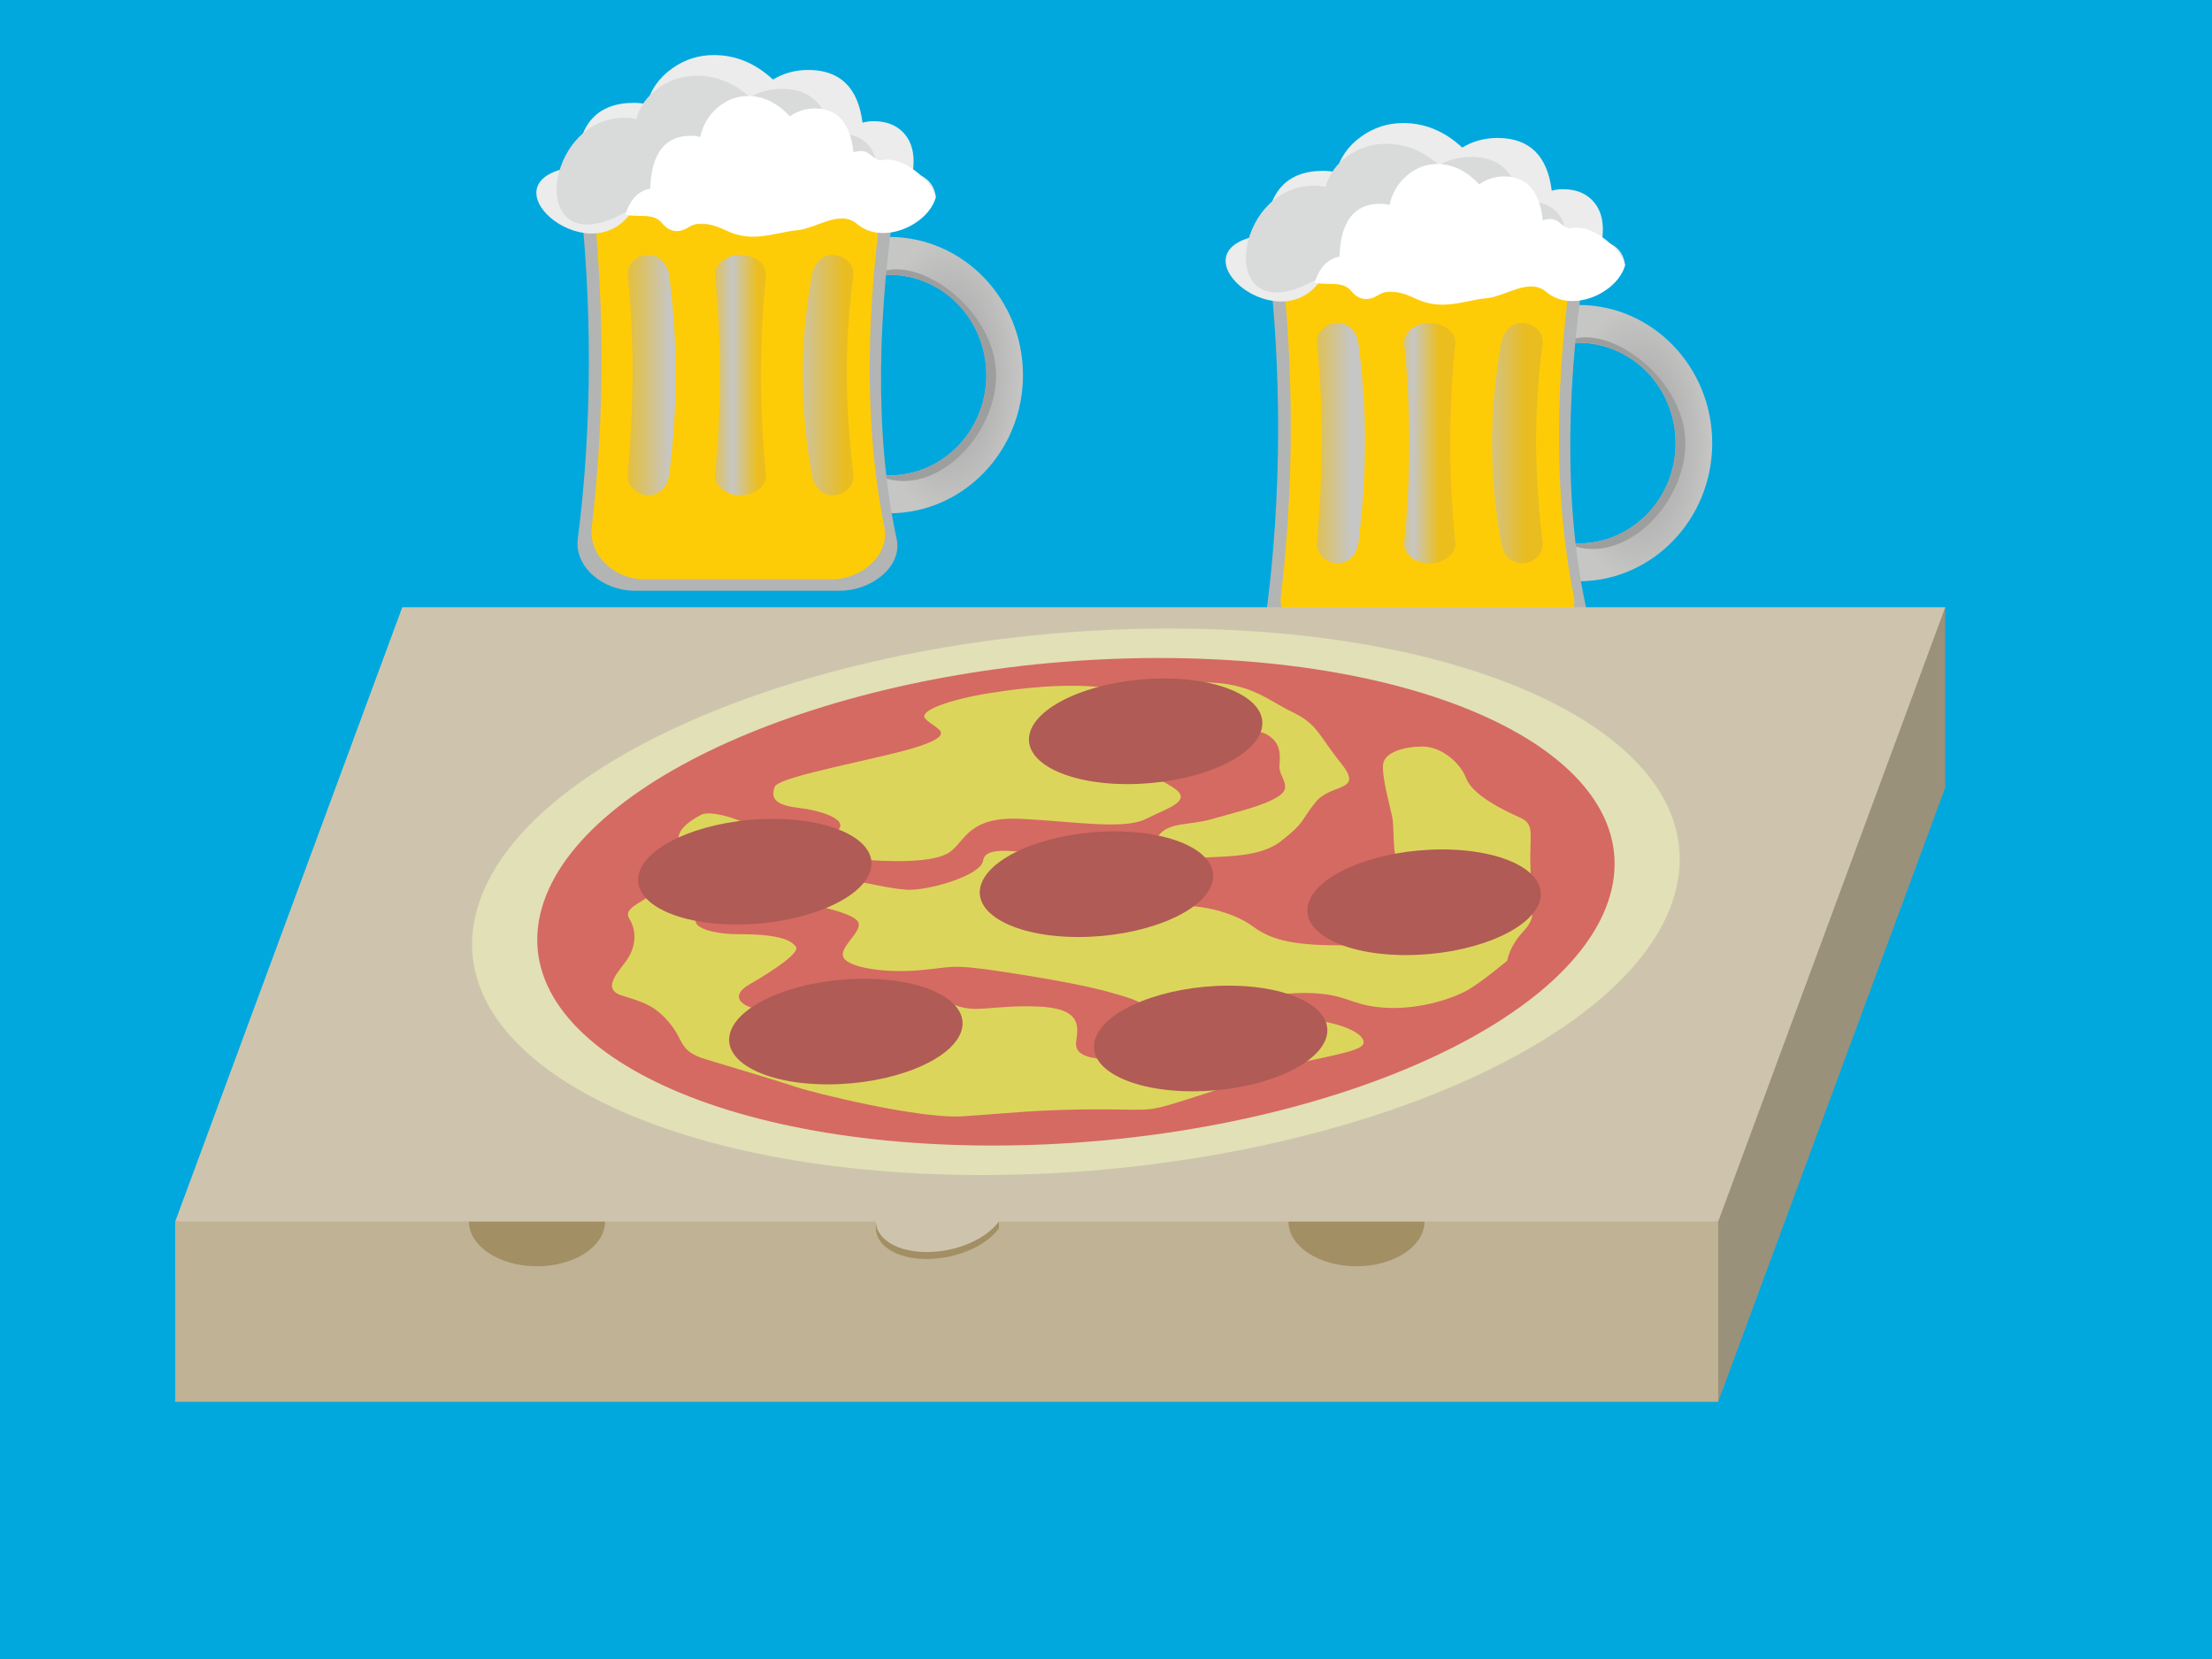 <?xml version="1.0" encoding="utf-8"?>
<!-- Generator: Adobe Illustrator 17.0.0, SVG Export Plug-In . SVG Version: 6.00 Build 0)  -->
<!DOCTYPE svg PUBLIC "-//W3C//DTD SVG 1.1//EN" "http://www.w3.org/Graphics/SVG/1.1/DTD/svg11.dtd">
<svg version="1.1" xmlns="http://www.w3.org/2000/svg" xmlns:xlink="http://www.w3.org/1999/xlink" x="0px" y="0px" width="800px"
	 height="600px" viewBox="0 0 800 600" enable-background="new 0 0 800 600" xml:space="preserve">
<g id="Layer_1">
	<rect fill="#00A8DE" width="800" height="600"/>
</g>
<g id="Layer_3">
	<g>
		
			<radialGradient id="SVGID_1_" cx="0.811" cy="601.301" r="0.205" gradientTransform="matrix(131.811 0 0 -244.091 236.052 146908.094)" gradientUnits="userSpaceOnUse">
			<stop  offset="0" style="stop-color:#9D9E9E"/>
			<stop  offset="1" style="stop-color:#C6C6C5"/>
		</radialGradient>
		<path fill="url(#SVGID_1_)" d="M321.616,85.693c26.707,0,48.353,22.377,48.353,49.978c0,27.589-21.646,49.966-48.353,49.966
			c-0.917,0-1.834-0.035-2.739-0.081c-0.824-4.608-1.52-9.262-2.101-13.951c1.59,0.221,3.203,0.337,4.84,0.337
			c19.383,0,35.098-16.238,35.098-36.27c0-20.044-15.715-36.282-35.098-36.282c-1.915,0-3.795,0.162-5.618,0.464
			c0.383-4.631,0.847-9.285,1.37-13.963C318.773,85.763,320.189,85.693,321.616,85.693z"/>
		<path fill="#9D9E9E" d="M316.776,171.605c1.59,0.221,3.203,0.337,4.84,0.337c19.383,0,35.098-16.238,35.098-36.27
			c0-20.044-15.715-36.282-35.098-36.282c-1.648,0-3.273,0.116-4.863,0.348c-0.244-0.035-0.499-0.07-0.743-0.104
			c14.322-9.297,44.221,11.862,44.221,36.038C360.231,158.594,336.647,181.505,316.776,171.605z"/>
		<path fill="#B3B4B4" d="M324.587,67.1c-7.115,43.745-8.612,89.51-0.302,127.753c2.205,10.132-9.216,18.791-20.474,18.791h-74.363
			c-11.27,0-21.809-8.531-20.486-18.791c5.13-39.648,5.455-84.971,0.29-127.753H324.587z"/>
		<path fill="#FECC07" d="M319.852,67.1c-6.523,43.745-7.637,85.378,0,123.621c2.02,10.132-8.461,18.791-18.803,18.791h-68.246
			c-10.33,0-20.01-8.531-18.791-18.791c4.701-39.636,4.724-80.839,0-123.621H319.852z"/>
		
			<linearGradient id="SVGID_2_" gradientUnits="userSpaceOnUse" x1="7816.487" y1="-4361.36" x2="8474.723" y2="-4361.36" gradientTransform="matrix(0.028 0 0 -0.028 4.972 12.036)">
			<stop  offset="0" style="stop-color:#EBBE1E"/>
			<stop  offset="1" style="stop-color:#C6C6C5"/>
		</linearGradient>
		<path fill="url(#SVGID_2_)" d="M234.498,92.181c4.132,0,6.976,3.424,7.521,7.521c3.18,23.979,3.099,47.958,0,71.926
			c-0.534,4.109-3.389,7.521-7.521,7.521c-4.132,0-7.892-3.401-7.521-7.521c2.159-23.967,2.565-47.947,0-71.926
			C226.547,95.582,230.366,92.181,234.498,92.181z"/>
		
			<linearGradient id="SVGID_3_" gradientUnits="userSpaceOnUse" x1="8931.017" y1="-4361.36" x2="9613.86" y2="-4361.36" gradientTransform="matrix(0.028 0 0 -0.028 4.972 12.036)">
			<stop  offset="0" style="stop-color:#EEC01B"/>
			<stop  offset="0.51" style="stop-color:#C6C6C5"/>
			<stop  offset="1" style="stop-color:#ECBE1D"/>
		</linearGradient>
		<path fill="url(#SVGID_3_)" d="M267.808,92.181c5.095,0,9.68,3.401,9.262,7.521c-2.414,23.979-2.426,47.958,0,71.926
			c0.418,4.132-4.167,7.521-9.262,7.521c-5.084,0-9.668-3.389-9.25-7.521c2.403-23.967,2.426-47.947,0-71.926
			C258.14,95.582,262.725,92.181,267.808,92.181z"/>
		
			<linearGradient id="SVGID_4_" gradientUnits="userSpaceOnUse" x1="10028.144" y1="-4361.36" x2="10732.811" y2="-4361.36" gradientTransform="matrix(0.028 0 0 -0.028 4.972 12.036)">
			<stop  offset="0" style="stop-color:#C6C6C5"/>
			<stop  offset="1" style="stop-color:#E9BC1F"/>
		</linearGradient>
		<path fill="url(#SVGID_4_)" d="M301.131,92.181c4.132,0,8.078,3.424,7.509,7.521c-3.459,25.279-2.82,49.014,0,71.926
			c0.511,4.109-3.377,7.521-7.509,7.521c-4.144,0-6.79-3.447-7.521-7.521c-4.271-23.584-4.376-47.552,0-71.926
			C294.341,95.629,296.987,92.181,301.131,92.181z"/>
		<path fill="#EBECEB" d="M338.48,71.475c-8.31,1.567-17.549,0.046-24.873,3.981c-9.587,5.142-20.532,2.031-30.281,2.82
			c-11.699,0.952-22.517,5.722-36.201,0.104c-5.826-2.391-15.251-6.674-18.861-1.509c-15.866,22.679-55.572-12.338-19.731-16.655
			c0.546-15.355,7.475-23.027,20.752-23.027c1.706,0,3.261,0.197,4.654,0.546c1.393-5.316,4.434-9.622,9.1-12.953
			c4.503-3.238,9.552-4.875,15.181-4.875c7.834,0,14.961,2.948,21.333,8.856c3.888-2.31,8.101-3.47,12.732-3.47
			c11.525,0,18.06,6.349,19.65,19.081c1.126-0.348,2.495-0.546,4.074-0.546c4.41,0,7.939,1.323,10.527,3.946
			c2.588,2.635,3.877,6.163,3.877,10.527c0,1.219-0.093,2.6-0.29,4.132C335.173,63.722,337.958,66.705,338.48,71.475z"/>
		<path fill="#D9DADA" d="M324.251,72.659c-7.486,1.37-15.785,0.035-22.389,3.482c-8.624,4.515-18.489,1.787-27.252,2.484
			c-10.539,0.824-20.277,5.014-32.591,0.093c-5.258-2.101-11.99-3.946-16.98-1.335c-34.75,18.187-28.61-34.808,0.917-34.808
			c1.544,0,2.936,0.174,4.19,0.476c1.253-4.666,3.993-8.438,8.194-11.363c4.051-2.844,8.6-4.283,13.672-4.283
			c7.045,0,13.464,2.588,19.197,7.765c3.505-2.02,7.289-3.029,11.456-3.029c10.376,0,16.261,5.571,17.688,16.737
			c1.021-0.313,2.252-0.476,3.679-0.476c3.958,0,7.138,1.149,9.471,3.459c2.333,2.31,3.494,5.409,3.494,9.227
			c0,1.068-0.093,2.286-0.267,3.633C321.28,65.846,323.787,68.469,324.251,72.659z"/>
		<path fill="#FFFFFF" d="M338.399,71.499c-2.716,9.715-19.023,17.479-28.54,9.424c-6.14-5.2-14.589,1.695-21.518,2.345
			c-8.322,0.789-16.005,4.759-25.743,0.093c-4.144-1.985-9.459-3.737-13.406-1.265c-3.644,2.298-6.976,2.02-9.9-1.555
			c-3.064-3.726-8.751-1.776-13.104-2.925c1.741-5.525,4.735-8.635,8.972-9.366c0.395-12.767,5.316-19.151,14.752-19.151
			c1.219,0,2.321,0.162,3.319,0.464c0.987-4.434,3.145-8.008,6.465-10.782c3.203-2.693,6.79-4.051,10.794-4.051
			c5.571,0,10.632,2.449,15.17,7.359c2.762-1.915,5.757-2.878,9.041-2.878c8.194,0,12.848,5.281,13.974,15.866
			c0.801-0.29,1.776-0.453,2.902-0.453c3.122,0,4.666,3.83,7.475,3.285C327.71,56.224,337.993,67.077,338.399,71.499z"/>
	</g>
	<g>
		
			<radialGradient id="SVGID_5_" cx="2.703" cy="601.201" r="0.205" gradientTransform="matrix(131.811 0 0 -244.091 236.052 146908.094)" gradientUnits="userSpaceOnUse">
			<stop  offset="0" style="stop-color:#9D9E9E"/>
			<stop  offset="1" style="stop-color:#C6C6C5"/>
		</radialGradient>
		<path fill="url(#SVGID_5_)" d="M570.898,110.288c26.707,0,48.353,22.377,48.353,49.978c0,27.589-21.646,49.966-48.353,49.966
			c-0.917,0-1.834-0.035-2.739-0.081c-0.824-4.608-1.52-9.262-2.101-13.951c1.59,0.221,3.203,0.337,4.84,0.337
			c19.383,0,35.098-16.238,35.098-36.27c0-20.044-15.715-36.282-35.098-36.282c-1.915,0-3.795,0.162-5.618,0.464
			c0.383-4.631,0.847-9.285,1.37-13.963C568.054,110.357,569.47,110.288,570.898,110.288z"/>
		<path fill="#9D9E9E" d="M566.058,196.199c1.59,0.221,3.203,0.337,4.84,0.337c19.383,0,35.098-16.238,35.098-36.27
			c0-20.044-15.715-36.282-35.098-36.282c-1.648,0-3.273,0.116-4.863,0.348c-0.244-0.035-0.499-0.07-0.743-0.104
			c14.322-9.297,44.221,11.862,44.221,36.038C609.512,183.188,585.928,206.099,566.058,196.199z"/>
		<path fill="#B3B4B4" d="M573.869,91.694c-7.115,43.745-8.612,89.51-0.302,127.753c2.205,10.132-9.216,18.791-20.474,18.791H478.73
			c-11.27,0-21.809-8.531-20.486-18.791c5.13-39.648,5.455-84.971,0.29-127.753H573.869z"/>
		<path fill="#FECC07" d="M569.133,91.694c-6.523,43.745-7.637,85.378,0,123.621c2.02,10.132-8.461,18.791-18.803,18.791h-68.246
			c-10.33,0-20.01-8.531-18.791-18.791c4.701-39.636,4.724-80.839,0-123.621H569.133z"/>
		
			<linearGradient id="SVGID_6_" gradientUnits="userSpaceOnUse" x1="16610.58" y1="-5228.989" x2="17268.816" y2="-5228.989" gradientTransform="matrix(0.028 0 0 -0.028 4.972 12.036)">
			<stop  offset="0" style="stop-color:#EBBE1E"/>
			<stop  offset="1" style="stop-color:#C6C6C5"/>
		</linearGradient>
		<path fill="url(#SVGID_6_)" d="M483.779,116.776c4.132,0,6.976,3.424,7.521,7.521c3.18,23.979,3.099,47.958,0,71.926
			c-0.534,4.109-3.389,7.521-7.521,7.521c-4.132,0-7.892-3.401-7.521-7.521c2.159-23.967,2.565-47.947,0-71.926
			C475.829,120.176,479.647,116.776,483.779,116.776z"/>
		
			<linearGradient id="SVGID_7_" gradientUnits="userSpaceOnUse" x1="17725.109" y1="-5228.989" x2="18407.955" y2="-5228.989" gradientTransform="matrix(0.028 0 0 -0.028 4.972 12.036)">
			<stop  offset="0" style="stop-color:#EEC01B"/>
			<stop  offset="0.51" style="stop-color:#C6C6C5"/>
			<stop  offset="1" style="stop-color:#ECBE1D"/>
		</linearGradient>
		<path fill="url(#SVGID_7_)" d="M517.09,116.776c5.095,0,9.68,3.401,9.262,7.521c-2.414,23.979-2.426,47.958,0,71.926
			c0.418,4.132-4.167,7.521-9.262,7.521c-5.084,0-9.668-3.389-9.25-7.521c2.403-23.967,2.426-47.947,0-71.926
			C507.422,120.176,512.006,116.776,517.09,116.776z"/>
		
			<linearGradient id="SVGID_8_" gradientUnits="userSpaceOnUse" x1="18822.238" y1="-5228.989" x2="19526.906" y2="-5228.989" gradientTransform="matrix(0.028 0 0 -0.028 4.972 12.036)">
			<stop  offset="0" style="stop-color:#C6C6C5"/>
			<stop  offset="1" style="stop-color:#E9BC1F"/>
		</linearGradient>
		<path fill="url(#SVGID_8_)" d="M550.412,116.776c4.132,0,8.078,3.424,7.509,7.521c-3.459,25.279-2.82,49.014,0,71.926
			c0.511,4.109-3.377,7.521-7.509,7.521c-4.143,0-6.79-3.447-7.521-7.521c-4.271-23.584-4.376-47.552,0-71.926
			C543.622,120.223,546.269,116.776,550.412,116.776z"/>
		<path fill="#EBECEB" d="M587.762,96.07c-8.31,1.567-17.549,0.046-24.873,3.981c-9.587,5.142-20.532,2.031-30.281,2.82
			c-11.699,0.952-22.517,5.722-36.201,0.104c-5.826-2.391-15.251-6.674-18.861-1.509c-15.866,22.679-55.572-12.338-19.731-16.655
			c0.546-15.355,7.475-23.027,20.752-23.027c1.706,0,3.261,0.197,4.654,0.546c1.393-5.316,4.434-9.622,9.1-12.953
			c4.503-3.238,9.552-4.875,15.181-4.875c7.834,0,14.961,2.948,21.333,8.856c3.888-2.31,8.101-3.47,12.732-3.47
			c11.525,0,18.06,6.349,19.65,19.081c1.126-0.348,2.495-0.546,4.074-0.546c4.41,0,7.939,1.323,10.527,3.946
			c2.588,2.635,3.877,6.163,3.877,10.527c0,1.219-0.093,2.6-0.29,4.132C584.454,88.316,587.24,91.299,587.762,96.07z"/>
		<path fill="#D9DADA" d="M573.532,97.254c-7.486,1.37-15.785,0.035-22.389,3.482c-8.624,4.515-18.489,1.787-27.252,2.484
			c-10.539,0.824-20.277,5.014-32.591,0.093c-5.258-2.101-11.99-3.946-16.98-1.335c-34.75,18.187-28.61-34.808,0.917-34.808
			c1.544,0,2.936,0.174,4.19,0.476c1.254-4.666,3.993-8.438,8.194-11.363c4.051-2.844,8.6-4.283,13.672-4.283
			c7.045,0,13.464,2.588,19.197,7.765c3.505-2.02,7.289-3.029,11.456-3.029c10.376,0,16.261,5.571,17.688,16.737
			c1.021-0.313,2.252-0.476,3.679-0.476c3.958,0,7.138,1.149,9.471,3.459c2.333,2.31,3.494,5.409,3.494,9.227
			c0,1.068-0.093,2.286-0.267,3.633C570.561,90.44,573.068,93.064,573.532,97.254z"/>
		<path fill="#FFFFFF" d="M587.681,96.093c-2.716,9.715-19.023,17.479-28.54,9.424c-6.14-5.2-14.589,1.695-21.518,2.345
			c-8.322,0.789-16.005,4.759-25.743,0.093c-4.144-1.985-9.459-3.737-13.406-1.265c-3.644,2.298-6.976,2.02-9.9-1.555
			c-3.064-3.726-8.751-1.776-13.104-2.925c1.741-5.525,4.735-8.635,8.972-9.366c0.395-12.767,5.316-19.151,14.752-19.151
			c1.219,0,2.321,0.162,3.319,0.464c0.987-4.434,3.145-8.008,6.465-10.782c3.203-2.693,6.79-4.051,10.794-4.051
			c5.571,0,10.632,2.449,15.17,7.359c2.762-1.915,5.757-2.878,9.042-2.878c8.194,0,12.848,5.281,13.974,15.866
			c0.801-0.29,1.776-0.453,2.902-0.453c3.122,0,4.666,3.83,7.475,3.285C576.991,80.819,587.274,91.671,587.681,96.093z"/>
	</g>
</g>
<g id="Layer_2">
	<g transform="matrix(2.693 0 0 2.693 -36.982 -65.259)">
		<g transform="matrix(1.297 0 0 1.297 -75.878 13.329)">
			<path fill="#9A917B" d="M270.514,71.284l0,9.333l0,9.333l-23.512,63.606l-6.947-8.785l6.947-9.881l3.74-33.448L270.514,71.284z"
				/>
			<path fill="#BFB295" d="M87.233,134.89l80.685-6.854l79.085,6.854l0,18.666H87.234L87.233,134.89z"/>
			<path fill="#A28F64" d="M159.782,135.596c0.05,1.813,2.172,3.174,5.267,3.174c3.097,0,6.16-1.359,7.474-3.174l0.002-0.707
				l-6.373,0.707l-6.369-0.707L159.782,135.596z"/>
			<ellipse fill="#A28F64" cx="124.694" cy="134.889" rx="7.043" ry="4.633"/>
			<ellipse fill="#A28F64" cx="209.545" cy="134.889" rx="7.043" ry="4.633"/>
			<polygon fill="#CEC4AE" points="110.745,71.284 270.514,71.284 247.003,134.89 87.233,134.89 			"/>
			<path fill="#CEC4AE" d="M167.922,129.825c3.615,0,5.904,1.841,5.111,4.112s-4.366,4.112-7.981,4.112s-5.904-1.841-5.111-4.112
				C160.734,131.666,164.307,129.825,167.922,129.825z"/>
			<g transform="matrix(1.176 0 -.184 .525 31.554 -38.258)" opacity="0.627">
				<path fill="#EDF0BB" d="M168.171,212.847c29.006,0,52.617,24.129,52.736,53.893c0.119,29.764-23.299,53.893-52.305,53.893
					s-52.617-24.129-52.736-53.893C115.747,236.976,139.165,212.847,168.171,212.847z"/>
				<path fill="#D93534" d="M168.195,218.664c25.876,0,46.939,21.525,47.045,48.077c0.106,26.552-20.785,48.077-46.661,48.077
					s-46.939-21.525-47.045-48.077S142.319,218.664,168.195,218.664z"/>
				<path fill="#E4DF2B" d="M154.808,225.438c-2.668,0.822-6.399,3.29-5.323,5.209c1.076,1.919,3.217,2.742,0.555,5.209
					c-2.662,2.467-11.732,6.031-11.723,8.225c0.009,2.193,0.549,3.564,2.688,4.112s4.551,2.193,4.291,4.112
					c-0.26,1.919-0.512,5.483,2.429,6.031c2.941,0.548,6.95,0.822,8.01-1.371c1.06-2.193,0.506-7.128,5.317-6.58
					c4.811,0.548,9.36,2.193,10.954,0c1.594-2.193,3.726-3.564,1.311-6.306c-2.416-2.742-7.242-7.128-3.778-9.322
					s8.806-2.742,10.415-1.097c1.61,1.645,1.887,4.112,2.163,6.306c0.276,2.193,1.887,4.112,0.826,6.031
					c-1.061,1.919-3.194,3.016-5.059,4.387s-3.738,0.548-4.262,3.29c-0.523,2.742-7.198,3.838-9.604,3.564
					c-2.406-0.274-5.35-1.645-5.071,1.371c0.279,3.016-3.984,6.031-5.855,5.757c-1.871-0.274-4.55-1.919-6.688-2.193
					c-2.139-0.274-7.472,2.193-7.484-0.822s0.779-5.757-0.299-7.951c-1.077-2.193-5.096-4.935-5.893-3.838
					c-0.797,1.097-2.123,3.564-0.776,6.305c1.347,2.742,0.285,4.387-0.504,7.676s-2.923,4.112-1.844,6.58
					c1.079,2.467,1.358,5.483,1.099,7.676c-0.258,2.193-1.579,6.031,0.564,7.402c2.143,1.371,3.214,1.919,5.098,5.483
					c1.884,3.564,1.625,5.483,4.303,7.128c2.678,1.645,7.231,4.387,8.839,5.483c1.607,1.097,11.781,6.305,15.519,5.757
					c3.738-0.548,6.407-1.371,11.75-1.371c5.344,0,4.011,0.822,8.805-3.016c4.794-3.838,3.457-4.112,7.723-6.306
					c4.266-2.193,5.333-2.742,4.523-4.661s-3.756-3.838-6.428-3.838s-6.941,1.371-8.002,3.29c-1.061,1.919-1.853,4.387-5.325,4.661
					c-3.472,0.274-5.079-0.548-5.358-3.564c-0.279-3.016-0.561-6.58-4.569-6.854c-4.009-0.274-5.071,1.371-7.215-0.274
					c-2.144-1.645-5.096-4.935-8.293-2.742c-3.197,2.193-2.656,3.838-6.129,4.112c-3.472,0.274-6.155-2.467-4.297-5.483
					c1.858-3.016,3.448-6.305,2.909-7.402s-1.613-2.467-5.353-2.467c-3.74,0-5.623-3.016-3.225-4.661
					c2.398-1.645,5.064-3.016,7.206-1.919c2.142,1.097,5.621,2.467,6.162,4.387c0.542,1.919-1.049,4.935-0.24,6.854
					c0.809,1.919,4.02,3.016,6.957,2.467c2.937-0.548,2.399-1.371,7.482,0.274c5.083,1.645,8.294,3.016,10.169,4.112
					c1.875,1.097,2.946,1.645,4.022,3.564c1.076,1.919,1.875,1.097,6.14-1.097c4.266-2.193,6.134-2.742,8.541-2.193
					c2.407,0.548,3.216,2.467,6.156,2.742c2.94,0.274,5.603-1.919,6.664-3.838c1.061-1.919,2.383-5.483,2.383-5.483
					s-0.278-2.742,0.511-5.757c0.789-3.016-0.019-4.661-0.56-6.305c-0.541-1.645,0.266-0.274-0.828-6.58
					c-1.094-6.306-0.834-8.225-2.443-9.596c-1.609-1.371-4.827-4.387-5.908-7.676c-1.082-3.29-3.231-6.305-4.834-6.305
					c-1.603,0-3.202,1.097-2.925,3.564c0.277,2.467,1.903,8.225,2.446,10.418c0.543,2.193,1.098,7.402,2.177,9.869
					c1.079,2.467,2.689,4.387,2.7,7.128c0.011,2.742-1.036,8.225-5.578,8.225c-4.542,0-6.418-1.371-8.298-3.838
					c-1.88-2.467-5.631-4.935-8.564-3.564c-2.933,1.371-5.33,3.29-7.203,2.742c-1.872-0.548-4.285-2.467-1.091-5.483
					s6.923-6.031,9.057-6.854c2.134-0.822,6.146,0.274,7.734-3.564c1.588-3.838,1.053-3.838,1.84-7.676
					c0.786-3.838,4-1.919,1.038-7.676c-2.962-5.757-3.237-7.676-5.918-10.144c-2.682-2.467-4.834-6.305-9.641-5.757
					c-4.807,0.548-4.001,1.645-8.279,0.822C159.343,223.518,154.809,225.438,154.808,225.438L154.808,225.438z"/>
				<path fill="#9E1C20" d="M169.225,222.699c5.607,0,10.171,4.664,10.194,10.418s-4.504,10.418-10.111,10.418
					s-10.171-4.664-10.194-10.418S163.618,222.699,169.225,222.699z"/>
				<path fill="#9E1C20" d="M199.016,256.42c5.607,0,10.171,4.664,10.194,10.418s-4.504,10.418-10.111,10.418
					s-10.171-4.664-10.194-10.418S193.409,256.42,199.016,256.42z"/>
				<path fill="#9E1C20" d="M184.426,283.285c5.607,0,10.171,4.664,10.194,10.418s-4.504,10.418-10.111,10.418
					c-5.607,0-10.171-4.664-10.194-10.418S178.819,283.285,184.426,283.285z"/>
				<path fill="#9E1C20" d="M152.094,281.918c5.607,0,10.171,4.664,10.194,10.418s-4.504,10.418-10.111,10.418
					s-10.171-4.664-10.194-10.418S146.487,281.918,152.094,281.918z"/>
				<path fill="#9E1C20" d="M139.143,250.388c5.607,0,10.171,4.664,10.194,10.418s-4.504,10.418-10.111,10.418
					s-10.171-4.664-10.194-10.418S133.536,250.388,139.143,250.388z"/>
				<path fill="#9E1C20" d="M169.613,252.856c5.607,0,10.171,4.664,10.194,10.418s-4.504,10.418-10.111,10.418
					s-10.171-4.664-10.194-10.418S164.006,252.856,169.613,252.856z"/>
			</g>
		</g>
	</g>
</g>
</svg>
